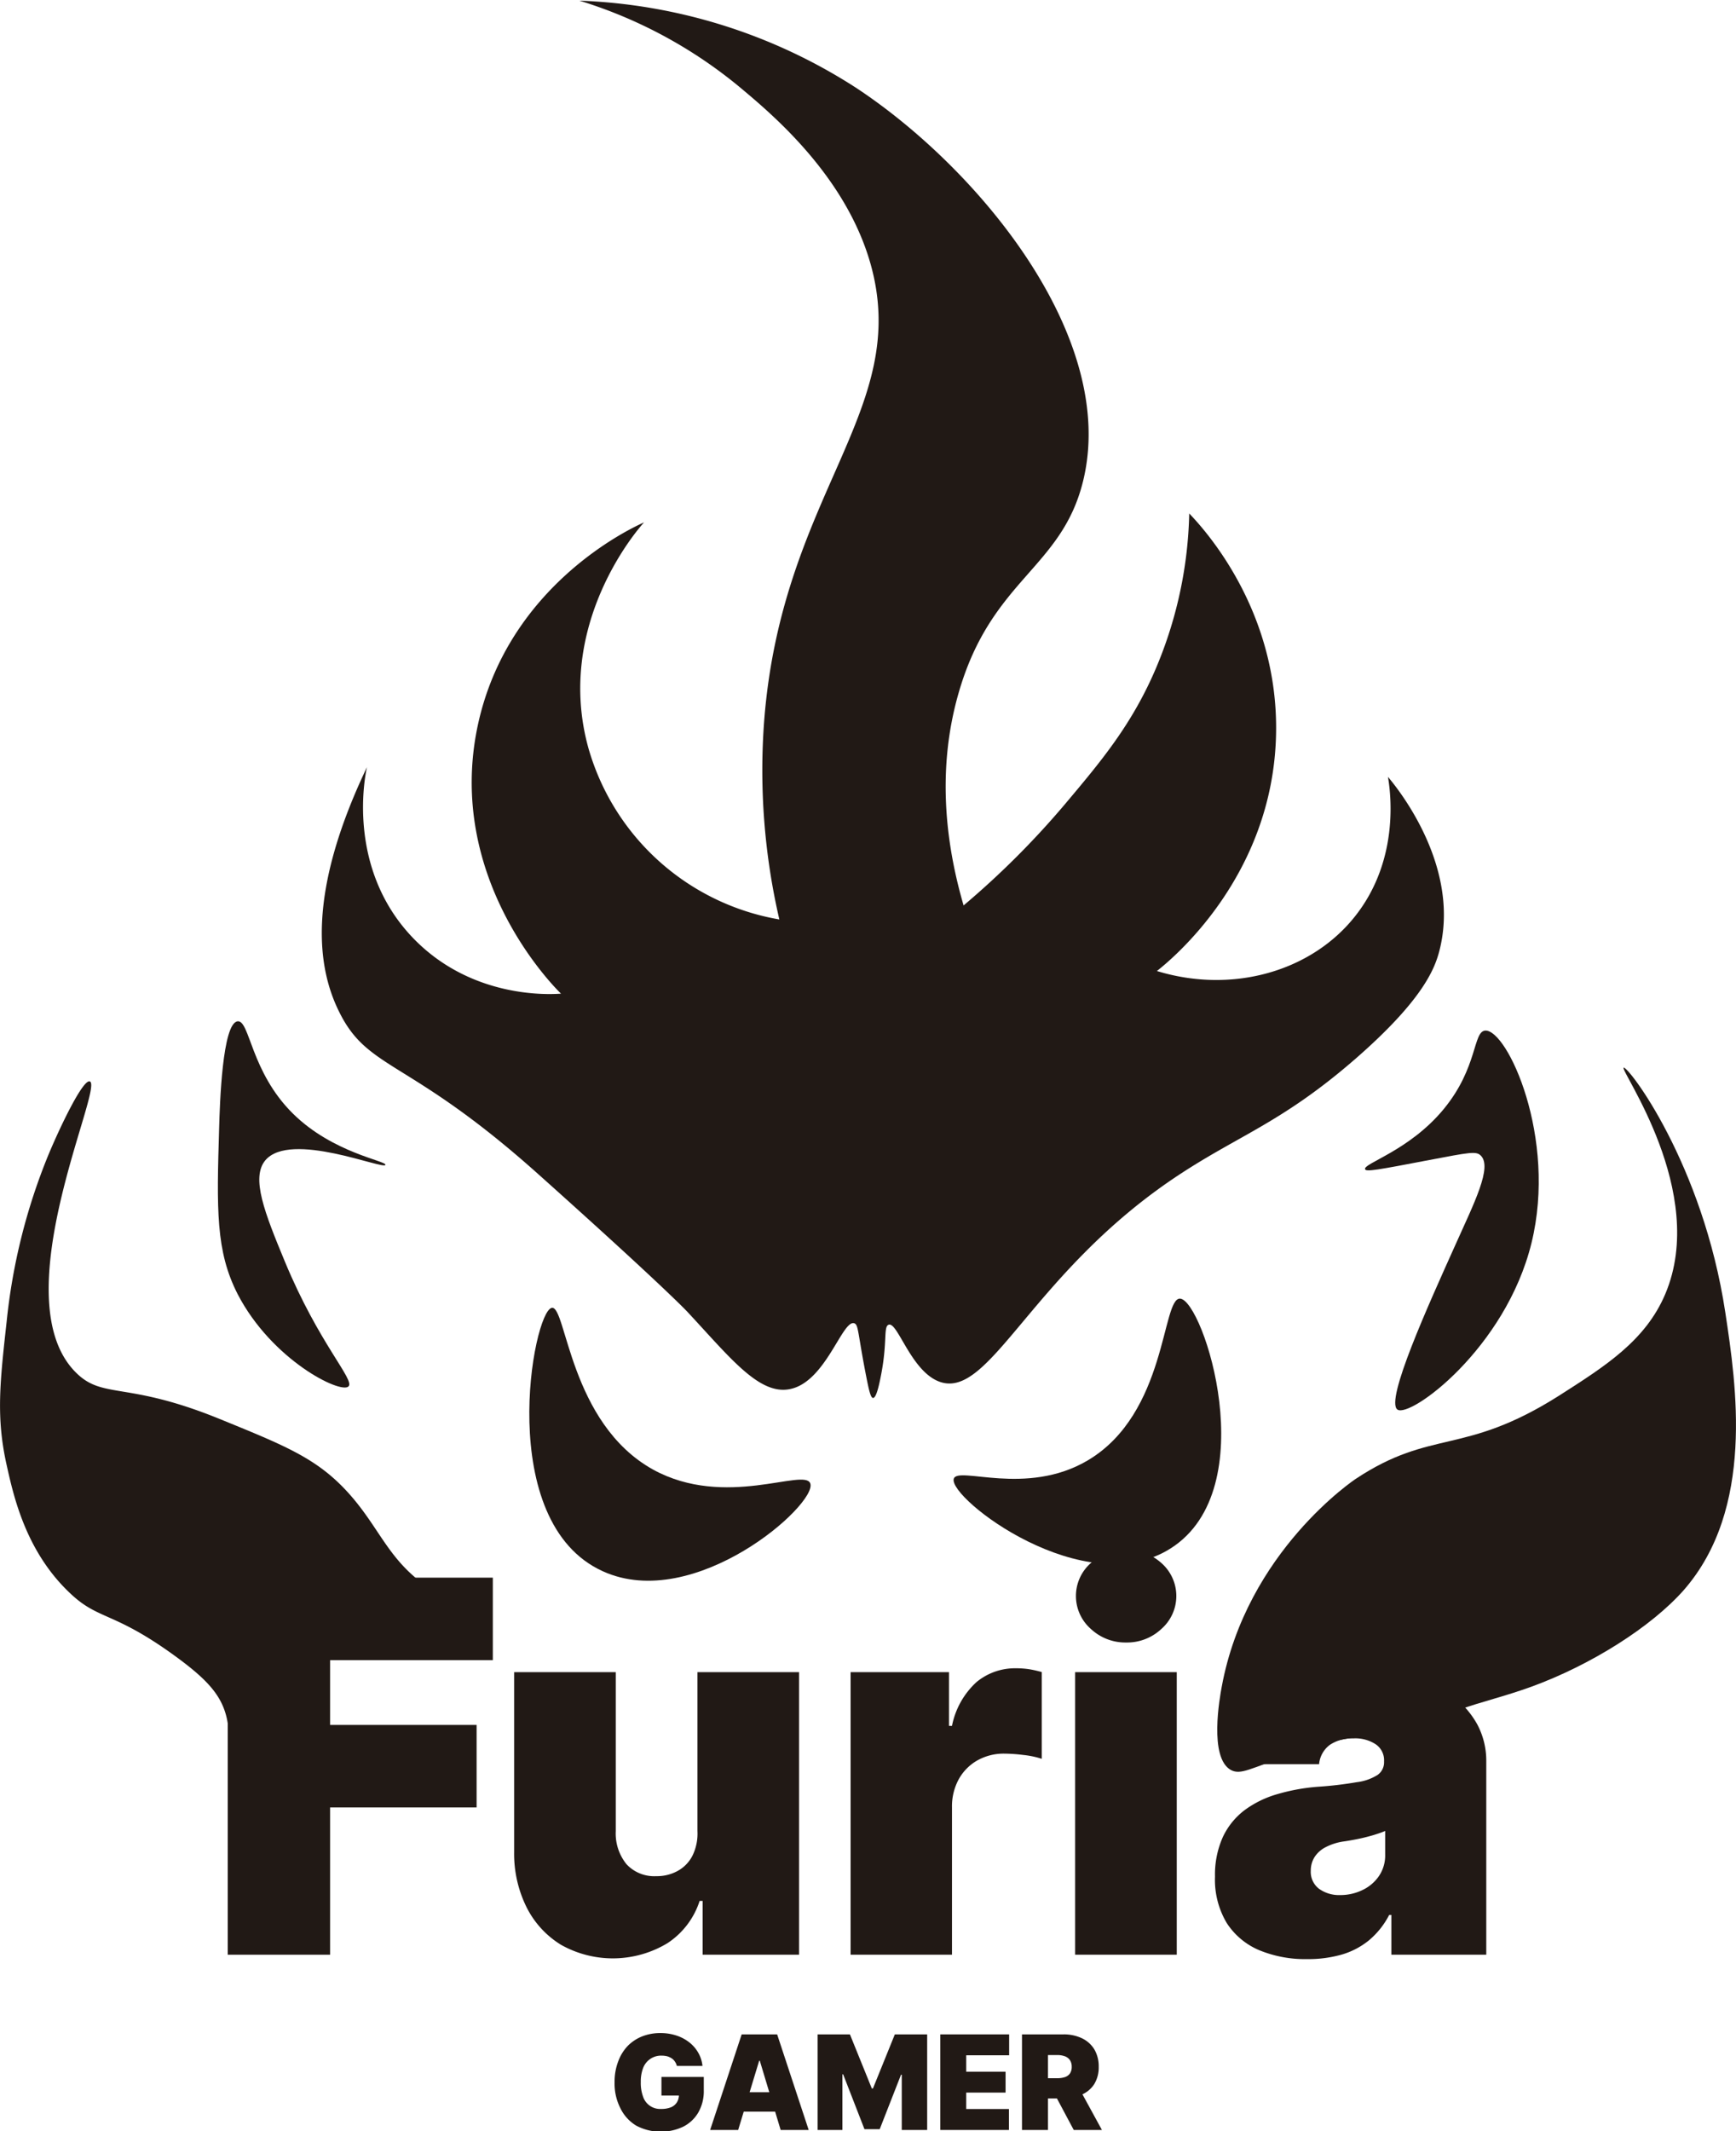 <svg xmlns="http://www.w3.org/2000/svg" viewBox="0 0 237.81 291.88"><defs><style>.cls-1{fill:#211915;}</style></defs><title>full_logo</title><g id="Camada_2" data-name="Camada 2"><g id="full_logo"><g id="Camada_1-2" data-name="Camada 1"><path class="cls-1" d="M31.2,267.7V216.06H67.51v11.3H45.22v8.87H65.29v11.3H45.22V267.7Z"/><path class="cls-1" d="M95.54,250.75V229h13.92V267.7H96.25v-7.37h-.41a10.93,10.93,0,0,1-4.41,5.79,14.49,14.49,0,0,1-14.58.22,12.7,12.7,0,0,1-4.72-5.15,16.48,16.48,0,0,1-1.7-7.51V229H84.35v21.78a6.69,6.69,0,0,0,1.47,4.52,5.17,5.17,0,0,0,4.07,1.64,5.86,5.86,0,0,0,3-.75,4.91,4.91,0,0,0,2-2.12A6.86,6.86,0,0,0,95.54,250.75Z"/><path class="cls-1" d="M116.52,267.7V229H130v7.36h.41a11,11,0,0,1,3.36-6,8.28,8.28,0,0,1,5.41-1.89,11.92,11.92,0,0,1,1.8.13,15.09,15.09,0,0,1,1.73.39v11.88a12.33,12.33,0,0,0-2.55-.53,22.27,22.27,0,0,0-2.59-.18,7.35,7.35,0,0,0-3.67.92,6.68,6.68,0,0,0-2.56,2.58,7.75,7.75,0,0,0-.93,3.87V267.7Z"/><path class="cls-1" d="M147.28,267.7V229H161.2V267.7Zm7-42.76a6.91,6.91,0,0,1-4.86-1.87,6,6,0,0,1,0-9,7.24,7.24,0,0,1,9.69,0,6,6,0,0,1,0,9A6.87,6.87,0,0,1,154.26,224.94Z"/><path class="cls-1" d="M179.05,268.3a16.49,16.49,0,0,1-6.55-1.22,9.85,9.85,0,0,1-4.45-3.72,11.53,11.53,0,0,1-1.61-6.35,12.54,12.54,0,0,1,1.08-5.44,9.85,9.85,0,0,1,3-3.69,14.08,14.08,0,0,1,4.52-2.19,26.81,26.81,0,0,1,5.59-1,50.81,50.81,0,0,0,5.23-.62,6.85,6.85,0,0,0,2.86-1,2.11,2.11,0,0,0,.88-1.78v-.1a2.64,2.64,0,0,0-1.16-2.32,5.13,5.13,0,0,0-3-.8,5.54,5.54,0,0,0-3.24.87,3.69,3.69,0,0,0-1.5,2.66H168a13.17,13.17,0,0,1,2.26-6.52,13.91,13.91,0,0,1,5.86-4.79,22.74,22.74,0,0,1,9.63-1.8,26.35,26.35,0,0,1,7.46,1,17.53,17.53,0,0,1,5.63,2.69,12.19,12.19,0,0,1,3.54,4,10.56,10.56,0,0,1,1.22,5V267.7h-13v-5.45h-.3a11.19,11.19,0,0,1-2.81,3.51,10.6,10.6,0,0,1-3.76,1.94A16.78,16.78,0,0,1,179.05,268.3Zm4.53-8.77a6.91,6.91,0,0,0,3-.66,5.67,5.67,0,0,0,2.28-1.89,5,5,0,0,0,.89-3v-3.23a12.56,12.56,0,0,1-1.18.43c-.41.14-.85.26-1.31.38s-.95.23-1.46.33-1,.19-1.6.28a7.75,7.75,0,0,0-2.64.82,3.91,3.91,0,0,0-1.51,1.38,3.49,3.49,0,0,0-.49,1.83,2.91,2.91,0,0,0,1.13,2.47A4.71,4.71,0,0,0,183.58,259.53Z"/><path class="cls-1" d="M92.72,282.93a1.83,1.83,0,0,0-.27-.6,1.54,1.54,0,0,0-.44-.44,2.28,2.28,0,0,0-.61-.28,3.13,3.13,0,0,0-.77-.09,2.61,2.61,0,0,0-1.52.43,2.66,2.66,0,0,0-1,1.23,5.16,5.16,0,0,0-.33,1.95,5.45,5.45,0,0,0,.31,2,2.46,2.46,0,0,0,2.48,1.69,3.52,3.52,0,0,0,1.35-.23,1.77,1.77,0,0,0,.81-.68,1.89,1.89,0,0,0,.27-1l.61.07h-3v-2.54h5.8v1.82a5.84,5.84,0,0,1-.76,3.06,5,5,0,0,1-2.08,1.94,7.2,7.2,0,0,1-6.39-.14A5.65,5.65,0,0,1,85,288.75a7.41,7.41,0,0,1-.81-3.57,7.79,7.79,0,0,1,.5-2.88A6.08,6.08,0,0,1,86,280.18a5.77,5.77,0,0,1,2-1.31,6.74,6.74,0,0,1,2.48-.44,6.88,6.88,0,0,1,2.16.33,5.74,5.74,0,0,1,1.77.93,4.84,4.84,0,0,1,1.24,1.43,4.48,4.48,0,0,1,.58,1.81Z"/><path class="cls-1" d="M101.12,291.7H97.28l4.32-13.09h4.86l4.32,13.09h-3.84l-2.86-9.49H104Zm-.72-5.17h7.21v2.66H100.4Z"/><path class="cls-1" d="M112,278.61h4.43l3,7.41h.15l3-7.41h4.43V291.7h-3.48v-7.57h-.1l-2.92,7.46h-2.09l-2.92-7.51h-.1v7.62H112Z"/><path class="cls-1" d="M128.81,291.7V278.61h9.43v2.86h-5.88v2.25h5.39v2.86h-5.39v2.25h5.85v2.87Z"/><path class="cls-1" d="M140,291.7V278.61h5.65a5.71,5.71,0,0,1,2.56.53,4,4,0,0,1,1.7,1.52,4.59,4.59,0,0,1,.6,2.39,4.37,4.37,0,0,1-.62,2.38,3.85,3.85,0,0,1-1.75,1.45,6.4,6.4,0,0,1-2.61.5h-3.38v-2.77h2.66a3.32,3.32,0,0,0,1.07-.15,1.38,1.38,0,0,0,.69-.5,1.56,1.56,0,0,0,.24-.91,1.58,1.58,0,0,0-.24-.91,1.43,1.43,0,0,0-.69-.53,3,3,0,0,0-1.07-.17h-1.25V291.7Zm7.67-6,3.28,6h-3.86l-3.2-6Z"/></g><g id="Camada_2-2" data-name="Camada 2"><path class="cls-1" d="M31.83,240.69c-1.14-.72,0-2.69-.89-5.88-.82-2.92-2.84-5.05-7.25-8.23-8.1-5.83-10.15-4.73-13.92-8.23C3.58,212.63,1.88,205,.91,200.63-.56,194.08,0,189.24.91,181A82.08,82.08,0,0,1,6.6,158.23c1.72-4.13,4.78-10.45,5.7-10.13,2,.68-12.07,29.75-1.9,39.87,3.71,3.7,6.89,1.15,19.62,6.33,8.66,3.53,13,5.26,17.09,9.5C52.2,209.1,53,214,59.63,218a25.22,25.22,0,0,0,6.95,2.86c-6.42,4.49-11.63,5.43-15.23,5.43-4.14,0-8.17-1.21-9.72.89-1.05,1.44.26,2.8-.26,5.53C40.37,237.89,33.82,241.94,31.83,240.69Z"/><path class="cls-1" d="M168.63,242.41c-3.06-1.66-1.53-10-1.27-11.4,3.42-18.59,18.36-28.48,18.36-28.48,10.44-6.91,14.79-3.12,27.84-11.39,6.26-4,11.84-7.5,14.56-13.92,5.93-14-6.3-30.74-5.7-31s10.84,13.12,13.93,33.55c1.5,9.91,4.05,26.85-5.7,38C226.22,222.78,218,228,209.77,231c-7.22,2.62-13.69,3.23-14.56,7s4.21,7.87,3.8,8.23-5.52-7.87-12.66-8.23c-2.23-.11-4.87.78-10.13,2.54C171.34,242.14,170,243.12,168.63,242.41Z"/><path class="cls-1" d="M47.74,189.87c-1.08,1.07-10.52-3.62-15.19-12.65-3-5.88-2.87-11.52-2.53-22.79.09-3.16.43-14.32,2.53-14.56,1.68-.18,1.77,6.92,7.6,12.66,5.47,5.39,12.81,6.44,12.65,7-.21.73-13-4.7-16.45-.63-2,2.39-.09,7.2,2.66,13.84C43.67,184,48.65,189,47.74,189.87Z"/><path class="cls-1" d="M187,160.13c-.33-.79,6.05-2.52,10.76-8.23s4-10.65,5.7-10.76c3-.19,9.89,14.65,6.33,29.11s-16.64,24-18.36,22.79,4.26-14.37,7.91-22.49c2.6-5.81,5.15-10.76,3.48-12.32-.62-.59-1.54-.41-7,.63C188.66,160.23,187.14,160.5,187,160.13Z"/><path class="cls-1" d="M111,203.16c-.77-2.19-11.63,3.53-21.52-1.89C78,194.92,77.58,178.75,75.59,179.11c-2.61.48-7.9,29.35,7,36.08C95.16,220.9,112,206,111,203.16Z"/><path class="cls-1" d="M130.65,202.53c.51-1.82,9.91,2.47,18.36-2.53,10.88-6.44,10.13-22.34,12.66-22.15,3.17.24,11.53,26-1.27,34.18C148.61,219.58,129.91,205.19,130.65,202.53Z"/><path class="cls-1" d="M76.85,136.08c-1.47.11-12.2.75-20.25-7.6-9.27-9.63-6.55-22.47-6.33-23.42-8.36,17.51-6.77,27.59-3.79,33.55,4,8.08,9.44,6.26,27.21,22.15,17.2,15.38,20.45,18.87,20.45,18.87,5.88,6.3,9.87,11.49,14.1,10.6,4.91-1,7.16-9.6,8.8-9,.57.21.45,1.31,1.61,7.22.38,1.94.62,3,.95,3,.48,0,.89-2.1,1.11-3.23.86-4.45.3-6.5,1-6.79,1.24-.54,3.08,6.45,7.06,7.82,6.95,2.4,12.64-15.21,32.92-28.48,8.28-5.42,14.13-7.18,24.05-15.82,9.07-7.92,10.74-12.17,11.39-14.56,3-11.16-5-21.65-7-24,.29,1.68,1.76,11.11-4.43,19-6,7.67-16.89,10.75-27.22,7.59,1.95-1.53,15.85-12.87,16.32-32.29.42-17.11-9.87-28.26-11.89-30.37a57.45,57.45,0,0,1-4.43,20.89c-3.35,8-7.74,13.15-12.66,19A116.52,116.52,0,0,1,132,124c-2.13-7.31-3.91-17.81-.71-29,4.46-15.67,14.13-17.07,17.08-29.12,4.8-19.54-14.11-42.61-31-53.79a74.81,74.81,0,0,0-38-12,63.71,63.71,0,0,1,22.15,12c4.33,3.63,14.3,12,17.72,24,5.7,20.09-12.15,31.43-14.56,62.65a90.55,90.55,0,0,0,2.08,27.18,33,33,0,0,1-26.13-23.38c-4.77-17,6.88-30.23,7.6-31-1.73.76-18.69,8.61-22.79,27.85C61,120.3,75.93,135.19,76.85,136.08Z"/></g></g></g></svg>
